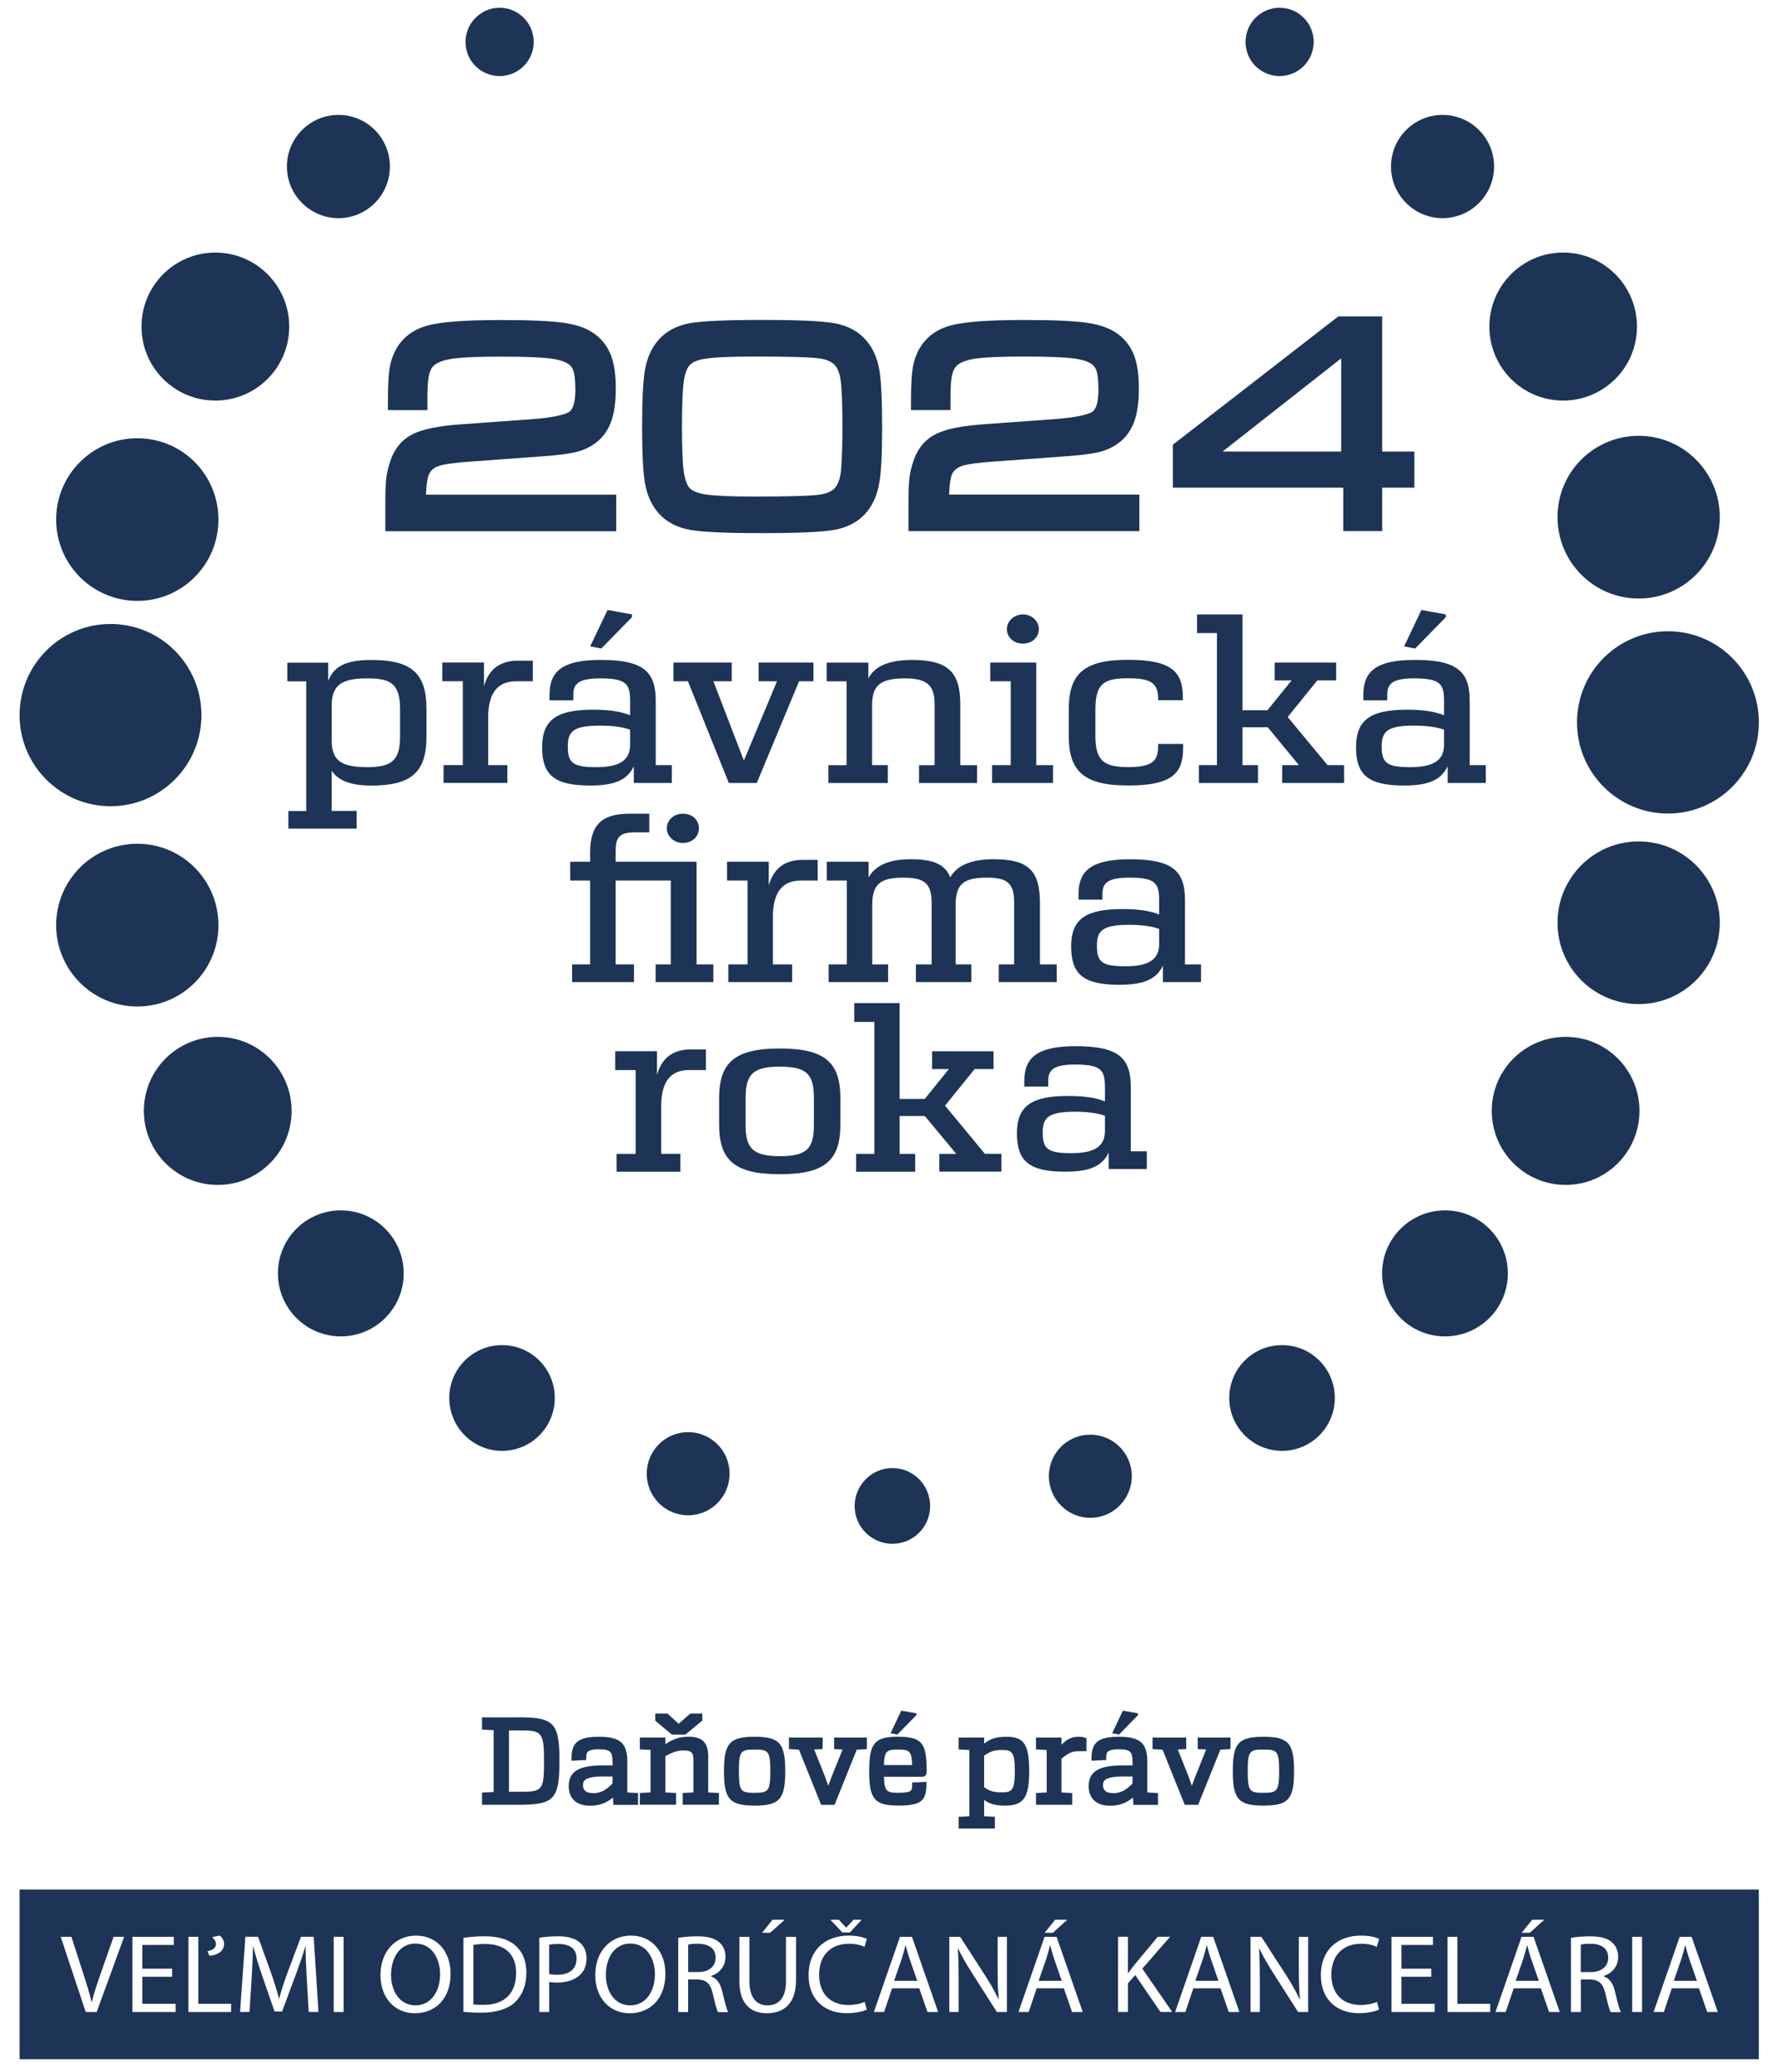 <?xml version="1.0" encoding="UTF-8"?>
<svg xmlns="http://www.w3.org/2000/svg" id="Vrstva_1" data-name="Vrstva 1" viewBox="0 0 366.9 427.4">
  <defs>
    <style>
      .cls-1 {
        fill: none;
      }

      .cls-1, .cls-2 {
        stroke-width: 0px;
      }

      .cls-2 {
        fill: #1d3457;
      }
    </style>
  </defs>
  <rect class="cls-1" x="-30.76" y="-33.2" width="428.14" height="492.71"></rect>
  <g>
    <path class="cls-2" d="M314.99,401.26h-.05c-.24.92-.49,1.86-.8,2.81l-1.55,4.49h4.77l-1.55-4.46c-.35-1.01-.59-1.93-.82-2.83Z"></path>
    <path class="cls-2" d="M216.61,401.26h-.05c-.24.92-.49,1.86-.8,2.81l-1.55,4.49h4.77l-1.55-4.46c-.35-1.01-.59-1.93-.82-2.83Z"></path>
    <path class="cls-2" d="M130.02,400.87c-3.38,0-5.07,3.06-5.07,6.47s1.83,6.28,5.05,6.28,5.07-2.92,5.07-6.44c0-3.08-1.64-6.3-5.05-6.3Z"></path>
    <path class="cls-2" d="M115.18,400.96c-.89,0-1.57.07-1.93.16v6.03c.45.12,1.01.16,1.69.16,2.47,0,3.97-1.17,3.97-3.31s-1.48-3.04-3.73-3.04Z"></path>
    <path class="cls-2" d="M100.02,400.96c-1.06,0-1.85.09-2.39.21v12.24c.52.09,1.27.11,2.07.11,4.37,0,6.74-2.39,6.74-6.58.02-3.66-2.09-5.98-6.41-5.98Z"></path>
    <path class="cls-2" d="M186.8,401.26h-.05c-.23.92-.49,1.86-.8,2.81l-1.55,4.49h4.77l-1.55-4.46c-.35-1.01-.59-1.93-.82-2.83Z"></path>
    <path class="cls-2" d="M147.59,403.81c0-2-1.48-2.88-3.64-2.9-.99,0-1.69.09-2.02.18v5.66h2.09c2.18,0,3.57-1.17,3.57-2.95Z"></path>
    <path class="cls-2" d="M4.04,389.73v34.99h358.7v-34.99H4.04ZM316,395.96h2.49l-2.98,2.69h-1.69l2.18-2.69ZM217.62,395.96h2.49l-2.98,2.69h-1.69l2.18-2.69ZM172.99,395.96l1.5,1.61h.05l1.48-1.61h1.69l-2.42,2.62h-1.57l-2.46-2.62h1.74ZM159.33,395.96h2.51l-3,2.69h-1.67l2.16-2.69ZM43.74,399.55l1.53-.32c.47.3.94.94.94,1.7,0,1.68-1.6,2.37-3.03,2.46l-.4-.94c.89-.14,1.76-.6,1.76-1.5,0-.55-.4-1.06-.8-1.4ZM19.93,414.99h-2.25l-5.16-15.51h2.21l2.46,7.64c.68,2.09,1.27,3.98,1.69,5.8h.05c.45-1.8,1.1-3.75,1.81-5.78l2.68-7.66h2.18l-5.66,15.51ZM36.2,414.99h-8.9v-15.51h8.55v1.68h-6.5v4.9h6.15v1.66h-6.15v5.59h6.86v1.68ZM47.66,414.99h-8.8v-15.51h2.04v13.83h6.76v1.68ZM63.67,414.99l-.4-6.81c-.12-2.16-.26-4.76-.23-6.7h-.07c-.54,1.82-1.2,3.75-2,5.89l-2.79,7.52h-1.55l-2.56-7.39c-.75-2.19-1.39-4.19-1.83-6.03h-.05c-.05,1.93-.16,4.53-.31,6.86l-.42,6.65h-1.95l1.1-15.51h2.61l2.7,7.5c.66,1.91,1.2,3.61,1.6,5.22h.07c.4-1.56.96-3.27,1.67-5.22l2.82-7.5h2.61l.99,15.51h-2ZM70.86,414.99h-2.04v-15.51h2.04v15.51ZM85.58,415.25c-4.18,0-7.11-3.18-7.11-7.87,0-4.92,3.12-8.15,7.35-8.15s7.11,3.24,7.11,7.85c0,5.34-3.31,8.17-7.35,8.17ZM106.29,412.9c-1.48,1.45-3.92,2.23-7,2.23-1.46,0-2.68-.07-3.71-.18v-15.26c1.24-.18,2.72-.32,4.34-.32,2.93,0,5.02.67,6.41,1.93,1.41,1.27,2.23,3.06,2.23,5.57s-.8,4.6-2.28,6.03ZM119.74,407.22c-1.08,1.13-2.84,1.7-4.84,1.7-.61,0-1.17-.02-1.64-.14v6.21h-2.04v-15.32c.99-.16,2.28-.3,3.92-.3,2.02,0,3.5.46,4.44,1.29.87.74,1.39,1.86,1.39,3.24s-.42,2.51-1.22,3.31ZM129.88,415.25c-4.18,0-7.11-3.18-7.11-7.87,0-4.92,3.12-8.15,7.35-8.15s7.11,3.24,7.11,7.85c0,5.34-3.31,8.17-7.35,8.17ZM148.08,414.99c-.26-.44-.61-1.77-1.06-3.7-.47-2.14-1.31-2.95-3.17-3.01h-1.93v6.72h-2.04v-15.3c1.03-.21,2.51-.32,3.92-.32,2.18,0,3.59.39,4.58,1.27.8.69,1.24,1.75,1.24,2.95,0,2.05-1.31,3.41-2.98,3.96v.07c1.22.41,1.95,1.52,2.32,3.13.52,2.16.89,3.66,1.22,4.26h-2.11ZM164.16,408.53c0,4.76-2.56,6.72-5.99,6.72-3.24,0-5.68-1.82-5.68-6.63v-9.13h2.07v9.18c0,3.47,1.57,4.95,3.69,4.95,2.35,0,3.85-1.52,3.85-4.95v-9.18h2.07v9.04ZM175.01,413.54c1.24,0,2.51-.25,3.33-.64l.42,1.59c-.75.37-2.25.74-4.18.74-4.46,0-7.82-2.76-7.82-7.85s3.36-8.15,8.26-8.15c1.97,0,3.22.41,3.76.69l-.49,1.63c-.77-.37-1.88-.64-3.19-.64-3.71,0-6.17,2.32-6.17,6.4,0,3.8,2.23,6.24,6.08,6.24ZM191.28,414.99l-1.69-4.88h-5.61l-1.64,4.88h-2.11l5.38-15.51h2.47l5.4,15.51h-2.18ZM207.67,414.99h-2.07l-5.02-7.87c-1.1-1.73-2.16-3.5-2.96-5.18l-.07.02c.12,1.96.16,3.82.16,6.4v6.63h-1.92v-15.51h2.23l5.07,7.85c1.17,1.82,2.09,3.45,2.84,5.04l.05-.02c-.19-2.07-.23-3.96-.23-6.37v-6.49h1.92v15.51ZM221.1,414.99l-1.69-4.88h-5.61l-1.64,4.88h-2.11l5.38-15.51h2.47l5.4,15.51h-2.18ZM239.34,414.99l-5.21-7.62-1.5,1.7v5.91h-2.04v-15.51h2.04v7.48h.07c.42-.6.85-1.15,1.24-1.66l4.84-5.82h2.54l-5.73,6.58,6.17,8.93h-2.42ZM253.41,414.99l-1.69-4.88h-5.61l-1.64,4.88h-2.11l5.38-15.51h2.47l5.4,15.51h-2.18ZM269.79,414.99h-2.07l-5.02-7.87c-1.1-1.73-2.16-3.5-2.96-5.18l-.07.02c.12,1.96.16,3.82.16,6.4v6.63h-1.92v-15.51h2.23l5.07,7.85c1.17,1.82,2.09,3.45,2.84,5.04l.05-.02c-.19-2.07-.23-3.96-.23-6.37v-6.49h1.92v15.51ZM280.66,413.54c1.24,0,2.51-.25,3.33-.64l.42,1.59c-.75.37-2.25.74-4.18.74-4.46,0-7.82-2.76-7.82-7.85s3.36-8.15,8.26-8.15c1.97,0,3.22.41,3.76.69l-.49,1.63c-.77-.37-1.88-.64-3.19-.64-3.71,0-6.17,2.32-6.17,6.4,0,3.8,2.23,6.24,6.08,6.24ZM295.88,414.99h-8.9v-15.51h8.55v1.68h-6.5v4.9h6.15v1.66h-6.15v5.59h6.86v1.68ZM307.34,414.99h-8.8v-15.51h2.04v13.83h6.76v1.68ZM319.48,414.99l-1.69-4.88h-5.61l-1.64,4.88h-2.11l5.38-15.51h2.47l5.4,15.51h-2.18ZM332.18,414.99c-.26-.44-.61-1.77-1.06-3.7-.47-2.14-1.31-2.95-3.17-3.01h-1.92v6.72h-2.04v-15.3c1.03-.21,2.51-.32,3.92-.32,2.18,0,3.59.39,4.58,1.27.8.69,1.24,1.75,1.24,2.95,0,2.05-1.31,3.41-2.98,3.96v.07c1.22.41,1.95,1.52,2.32,3.13.52,2.16.89,3.66,1.22,4.26h-2.11ZM338.66,414.99h-2.04v-15.51h2.04v15.51ZM352.09,414.99l-1.69-4.88h-5.61l-1.64,4.88h-2.11l5.38-15.51h2.46l5.4,15.51h-2.18Z"></path>
    <path class="cls-2" d="M331.68,403.81c0-2-1.48-2.88-3.64-2.9-.99,0-1.69.09-2.02.18v5.66h2.09c2.18,0,3.57-1.17,3.57-2.95Z"></path>
    <path class="cls-2" d="M347.6,401.26h-.05c-.23.92-.49,1.86-.8,2.81l-1.55,4.49h4.77l-1.55-4.46c-.35-1.01-.59-1.93-.82-2.83Z"></path>
    <path class="cls-2" d="M85.72,400.87c-3.38,0-5.07,3.06-5.07,6.47s1.83,6.28,5.05,6.28,5.07-2.92,5.07-6.44c0-3.08-1.64-6.3-5.05-6.3Z"></path>
    <path class="cls-2" d="M248.92,401.26h-.05c-.23.92-.49,1.86-.8,2.81l-1.55,4.49h4.77l-1.55-4.46c-.35-1.01-.59-1.93-.82-2.83Z"></path>
  </g>
  <g>
    <path class="cls-2" d="M191.83,310.64c0,4.3-3.48,7.78-7.77,7.78s-7.8-3.48-7.8-7.78,3.49-7.84,7.8-7.84,7.77,3.51,7.77,7.84"></path>
    <path class="cls-2" d="M233.42,304.46c0,4.75-3.84,8.6-8.55,8.6s-8.55-3.85-8.55-8.6,3.82-8.55,8.55-8.55,8.55,3.85,8.55,8.55"></path>
    <path class="cls-2" d="M150.47,303.96c0,4.74-3.82,8.58-8.55,8.58s-8.54-3.84-8.54-8.58,3.81-8.57,8.54-8.57,8.55,3.83,8.55,8.57"></path>
    <path class="cls-2" d="M275.29,288.34c0,6.03-4.88,10.91-10.88,10.91s-10.89-4.88-10.89-10.91,4.87-10.9,10.89-10.9,10.88,4.87,10.88,10.9"></path>
    <path class="cls-2" d="M114.42,288.34c0,6.03-4.86,10.91-10.87,10.91s-10.89-4.88-10.89-10.91,4.88-10.9,10.89-10.9,10.87,4.87,10.87,10.9"></path>
    <path class="cls-2" d="M270.93,8.66c0,3.89-3.15,7.03-7.02,7.03s-7.03-3.13-7.03-7.03,3.14-7.06,7.03-7.06,7.02,3.15,7.02,7.06"></path>
    <path class="cls-2" d="M110.07,8.66c0,3.89-3.15,7.03-7.03,7.03s-7.03-3.13-7.03-7.03,3.16-7.06,7.03-7.06,7.03,3.15,7.03,7.06"></path>
    <path class="cls-2" d="M310.98,262.64c0,7.18-5.8,13-12.97,13s-12.97-5.82-12.97-13,5.82-12.99,12.97-12.99,12.97,5.81,12.97,12.99"></path>
    <path class="cls-2" d="M83.26,262.64c0,7.18-5.8,13-12.97,13s-12.97-5.82-12.97-13,5.8-12.99,12.97-12.99,12.97,5.81,12.97,12.99"></path>
    <path class="cls-2" d="M308.14,34.35c0,5.88-4.78,10.65-10.63,10.65s-10.63-4.78-10.63-10.65,4.76-10.65,10.63-10.65,10.63,4.76,10.63,10.65"></path>
    <path class="cls-2" d="M80.41,34.35c0,5.88-4.75,10.65-10.6,10.65s-10.64-4.78-10.64-10.65,4.76-10.65,10.64-10.65,10.6,4.76,10.6,10.65"></path>
    <path class="cls-2" d="M60.14,229.13c0,8.44-6.82,15.27-15.23,15.27s-15.24-6.83-15.24-15.27,6.83-15.27,15.24-15.27,15.23,6.84,15.23,15.27"></path>
    <path class="cls-2" d="M338.12,229.13c0,8.44-6.82,15.27-15.22,15.27s-15.24-6.83-15.24-15.27,6.81-15.27,15.24-15.27,15.22,6.84,15.22,15.27"></path>
    <path class="cls-2" d="M59.65,67.36c0,8.43-6.82,15.26-15.24,15.26s-15.23-6.83-15.23-15.26,6.82-15.27,15.23-15.27,15.24,6.84,15.24,15.27"></path>
    <path class="cls-2" d="M337.61,67.36c0,8.43-6.81,15.26-15.23,15.26s-15.21-6.83-15.21-15.26,6.81-15.27,15.21-15.27,15.23,6.84,15.23,15.27"></path>
    <path class="cls-2" d="M354.69,190.32c0,9.28-7.49,16.78-16.73,16.78s-16.74-7.5-16.74-16.78,7.5-16.77,16.74-16.77,16.73,7.5,16.73,16.77"></path>
    <path class="cls-2" d="M45.05,190.83c0,9.27-7.48,16.77-16.72,16.77s-16.75-7.5-16.75-16.77,7.49-16.8,16.75-16.8,16.72,7.53,16.72,16.8"></path>
    <path class="cls-2" d="M354.69,106.65c0,9.29-7.49,16.8-16.73,16.8s-16.74-7.51-16.74-16.8,7.5-16.76,16.74-16.76,16.73,7.53,16.73,16.76"></path>
    <path class="cls-2" d="M45.05,107.17c0,9.27-7.48,16.77-16.72,16.77s-16.75-7.5-16.75-16.77,7.49-16.78,16.75-16.78,16.72,7.51,16.72,16.78"></path>
    <path class="cls-2" d="M41.54,147.5c0,10.38-8.39,18.79-18.74,18.79s-18.76-8.41-18.76-18.79,8.4-18.8,18.76-18.8,18.74,8.4,18.74,18.8"></path>
    <path class="cls-2" d="M362.75,149c0,10.39-8.41,18.8-18.75,18.8s-18.76-8.4-18.76-18.8,8.41-18.8,18.76-18.8,18.75,8.41,18.75,18.8"></path>
  </g>
  <path class="cls-2" d="M193.75,241.66h12.79v-3.67h-3.41l-8.23-9.94,6.11-7.55h3.9v-3.67h-12.68v3.67h3.46l-4.97,6.17h-5.18v-19.78h-9.36v3.89h4.14v27.22h-3.75v3.67h12.18v-3.67h-3.21v-7.81h5.2l6.48,7.81h-3.49v3.67ZM160.85,238.47c-5.69,0-7.08-1.69-7.08-6.55v-5.36c0-4.87,1.39-6.56,7.08-6.56s7.01,1.69,7.01,6.56v5.36c0,4.85-1.29,6.55-7.01,6.55M160.85,242.19c9.39,0,12.47-2.92,12.47-10.27v-5.36c0-7.37-3.08-10.3-12.47-10.3s-12.54,2.93-12.54,10.3v5.36c0,7.35,3.12,10.27,12.54,10.27M140.32,241.66v-3.67h-3.95v-10.44c.17-4.33,1.83-6.84,5.72-6.84h3.49v-4.26h-3.1c-4.28,0-6.22,2.41-6.98,5.29v-4.92h-8.62v3.89h4.22v17.29h-3.94v3.67h13.15Z"></path>
  <path class="cls-2" d="M232.09,199.3c-4.88,0-5.86-.89-5.86-4.31,0-3.1,1.26-4.24,6.72-4.24,2.43,0,4.72.3,6.11.85v3.33c-.1,3.18-2.48,4.37-6.97,4.37M230.84,203.12c5.36,0,7.7-1.28,9-3.95v3.4h7.86v-3.65h-3.31v-13.23c0-5.9-2.33-8.46-11.33-8.46-7.85,0-10.63,2.27-10.63,7.18v1.15h4.93v-1.15c0-2.24,1.05-3.39,5.53-3.39,5.43,0,6.17,1.15,6.17,4.67v2.93c-1.83-.73-4.11-1.12-7.57-1.12-7.44,0-10.58,1.97-10.58,7.68s2.45,7.94,9.92,7.94M205.98,202.57h11.96v-3.65h-3.46v-12.58c0-6.74-2.33-9.12-9.55-9.12-5.03,0-7.74,1.52-8.95,3.75-1.08-2.73-3.51-3.75-8.23-3.75s-7.42,1.52-8.61,3.79v-3.26h-8.63v3.87h4.14v17.3h-3.75v3.65h12.26v-3.65h-3.27v-12.63c.11-3.92,1.67-5.27,6.46-5.27,4.44,0,5.79,1.3,5.79,5.27v12.63h-3.25v3.65h11.43v-3.65h-3.23v-12.58c.11-4.03,1.68-5.32,6.5-5.32,4.34,0,5.57,1.3,5.57,5.27v12.63h-3.18v3.65ZM163.37,202.57v-3.65h-3.96v-10.44c.17-4.32,1.85-6.86,5.76-6.86h3.46v-4.27h-3.09c-4.29,0-6.22,2.43-6.99,5.31v-4.91h-8.61v3.87h4.23v17.3h-3.96v3.65h13.15ZM140.84,173.87c1.85,0,3.3-1.24,3.3-3.03s-1.44-3.01-3.3-3.01-3.31,1.29-3.31,3.01,1.51,3.03,3.31,3.03M117.99,202.57h12.76v-3.65h-3.78v-17.3h11.37v17.3h-3.12v3.65h11.9v-3.65h-3.46v-21.17h-16.69v-2.19c0-2.63.58-3.88,3.96-3.88h2.98v-3.85h-4.02c-5.78,0-8.18,2.27-8.18,8.04v1.88h-4.11v3.87h4.11v17.3h-3.72"></path>
  <path class="cls-2" d="M298.18,126.73l-5.03-.92-3.56,7.51,2.26.45,6.33-6.47v-.58ZM290.82,158.23c-4.88,0-5.86-.9-5.86-4.34,0-3.08,1.25-4.23,6.72-4.23,2.44,0,4.73.3,6.14.85v3.33c-.11,3.18-2.5,4.39-7,4.39M289.58,162.02c5.35,0,7.68-1.3,8.99-3.97v3.44h7.86v-3.67h-3.32v-13.23c0-5.9-2.32-8.48-11.31-8.48-7.86,0-10.63,2.28-10.63,7.2v1.14h4.93v-1.14c0-2.24,1.04-3.39,5.52-3.39,5.44,0,6.2,1.15,6.2,4.67v2.94c-1.86-.74-4.13-1.15-7.58-1.15-7.44,0-10.57,1.99-10.57,7.71s2.45,7.93,9.92,7.93M264.44,161.49h12.76v-3.67h-3.4l-8.23-9.93,6.11-7.55h3.89v-3.68h-12.68v3.68h3.49l-4.99,6.16h-5.15v-19.77h-9.36v3.85h4.1v27.24h-3.73v3.67h12.19v-3.67h-3.2v-7.82h5.21l6.44,7.82h-3.46v3.67ZM232.63,162.02c9.54,0,11.37-2.83,11.37-7.78v-.8h-5.14v.39c0,3.18-1.25,4.39-6.23,4.39s-6.72-1.35-6.72-6.42v-5.43c0-5.4,1.79-6.47,6.72-6.47s6.23,1.06,6.23,4.38v.15h5.09v-.55c0-5.21-2.11-7.79-11.33-7.79s-12.2,2.98-12.2,10.28v5.43c0,7.24,3.09,10.21,12.2,10.21M204.61,161.49h12.56v-3.67h-3.45v-21.16h-9.49v3.86h4.22v17.3h-3.84v3.67ZM210.97,132.76c1.77,0,3.28-1.22,3.28-3.02,0-1.69-1.51-3.01-3.28-3.01s-3.31,1.32-3.31,3.01c0,1.79,1.5,3.02,3.31,3.02M183.1,161.49v-3.67h-3.24v-12.77c.14-3.78,1.82-5.13,6.82-5.13,4.56,0,6.07,1.49,6.07,5.28v12.63h-3.21v3.67h11.97v-3.67h-3.46v-12.57c0-6.5-2.39-9.14-9.9-9.14-5.27,0-7.89,1.53-9.06,3.81v-3.26h-8.6v3.86h4.1v17.3h-3.74v3.67h12.24ZM150.31,161.49h5.77l8.72-20.97h2.97v-3.86h-11.31v3.86h3.79l-6.83,16.35-6.29-16.35h3.79v-3.86h-12.03v3.86h2.99l8.43,20.97ZM130.34,126.73l-5.04-.92-3.58,7.51,2.28.45,6.34-6.47v-.58ZM122.96,158.23c-4.88,0-5.86-.9-5.86-4.34,0-3.08,1.24-4.23,6.73-4.23,2.43,0,4.71.3,6.12.85v3.33c-.11,3.18-2.48,4.39-6.99,4.39M121.71,162.02c5.38,0,7.71-1.3,9.01-3.97v3.44h7.84v-3.67h-3.32v-13.23c0-5.9-2.31-8.48-11.31-8.48-7.85,0-10.6,2.28-10.6,7.2v1.14h4.91v-1.14c0-2.24,1.04-3.39,5.54-3.39,5.41,0,6.17,1.15,6.17,4.67v2.94c-1.83-.74-4.12-1.15-7.58-1.15-7.43,0-10.56,1.99-10.56,7.71s2.44,7.93,9.91,7.93M104.64,161.49v-3.67h-3.95v-10.44c.16-4.32,1.84-6.86,5.75-6.86h3.45v-4.25h-3.09c-4.27,0-6.22,2.41-6.98,5.28v-4.9h-8.6v3.86h4.23v17.3h-3.97v3.67h13.15ZM75.72,158.23c-5.26,0-7.31-1.31-7.31-5.48v-7.5c.11-4.02,2.17-5.33,7.31-5.33,4.87,0,6.79,1.06,6.79,6.41v5.48c0,4.95-1.59,6.42-6.79,6.42M59.47,170.91h14.09v-3.65h-5.15v-8.29c1.14,1.76,3.47,3.06,8.12,3.06,8.46,0,11.43-2.83,11.43-10.21v-5.48c0-7.4-2.93-10.22-11.43-10.22-5.75,0-7.82,1.69-8.84,4.33v-3.77h-8.44v3.86h3.91v26.74h-3.69"></path>
  <path class="cls-2" d="M220.91,237.85c-4.88,0-5.86-.89-5.86-4.31,0-3.1,1.26-4.24,6.72-4.24,2.43,0,4.72.3,6.11.85v3.33c-.1,3.18-2.48,4.37-6.97,4.37M219.66,241.67c5.36,0,7.7-1.28,9-3.95v3.4h7.86v-3.65h-3.31v-13.23c0-5.9-2.33-8.46-11.33-8.46-7.85,0-10.63,2.27-10.63,7.18v1.15h4.93v-1.15c0-2.24,1.05-3.39,5.53-3.39,5.43,0,6.17,1.15,6.17,4.67v2.93c-1.83-.73-4.11-1.12-7.57-1.12-7.44,0-10.58,1.97-10.58,7.68s2.45,7.94,9.92,7.94"></path>
  <g>
    <path class="cls-2" d="M107.03,354.22h-7.62v2.52l2.4.12v12.75l-2.4.12v2.52h7.62c7.26,0,8.35-1.18,8.35-9.02s-1.09-9.02-8.35-9.02ZM107.03,369.56h-2.06v-12.65h2.06c4.66,0,5.17.21,5.17,6.33s-.34,6.33-5.17,6.33Z"></path>
    <path class="cls-2" d="M129.38,363.41c0-3.88-1.47-5.19-5.83-5.19s-5.68,1.21-5.68,4.48v.46l3.03-.14v-.42c0-1.14.12-1.79,2.58-1.79s2.85.53,2.85,2.65v.67h-2.11c-4.86,0-6.93,1.28-6.93,4.29,0,2.55,1.61,4.02,4.41,4.02,1.88,0,3.27-.49,4.73-1.7l.07,1.53h5.09v-2.44l-2.21-.12v-6.28ZM126.32,366.42v1.46c-1.52,1.49-2.51,1.97-4.02,1.97-1.33,0-2.06-.56-2.06-1.57,0-.79,0-1.87,4.22-1.87h1.87Z"></path>
    <path class="cls-2" d="M146.07,362.4c0-2.97-1.18-4.19-4.09-4.19-1.74,0-3.23.49-4.76,1.56v-1.39h-5.26v2.44l2.21.12v8.76l-2.21.12v2.42h7.47v-2.42l-2.21-.12v-7.49c1.61-.87,2.58-1.17,3.75-1.17,1.58,0,2.04.42,2.04,1.87v6.79l-2.21.12v2.42h7.47v-2.42l-2.21-.12v-7.31Z"></path>
    <polygon class="cls-2" points="141.37 357.77 144.84 354.89 144.84 353.44 142.35 353.44 139.97 355.54 137.66 353.44 135.14 353.44 135.14 354.91 138.56 357.77 141.37 357.77"></polygon>
    <path class="cls-2" d="M155.63,358.22c-5.14,0-6.32,1.33-6.32,7.1s1.18,7.1,6.32,7.1,6.32-1.33,6.32-7.1-1.18-7.1-6.32-7.1ZM155.63,369.78c-2.83,0-3.24-.28-3.24-4.46s.41-4.46,3.24-4.46,3.24.3,3.24,4.46-.45,4.46-3.24,4.46Z"></path>
    <path class="cls-2" d="M172.03,360.76l1.74.09-2.3,5.73c-.25.64-.47,1.23-.65,1.77-.17-.53-.37-1.1-.6-1.72l-2.3-5.78,1.74-.09v-2.37h-6.95v2.37l2.07.13,4.57,11.37h2.77l4.57-11.37,2.1-.13v-2.37h-6.76v2.37Z"></path>
    <path class="cls-2" d="M191.11,365.39c0-5.65-.74-7.18-5.9-7.18-4.84,0-5.95,1.33-5.95,7.1s1.07,7.1,6.03,7.1c4.59,0,5.78-.91,5.78-4.43v-.46l-2.96.14v.42c0,1.23,0,1.69-2.82,1.69-2.4,0-2.88-.23-2.98-3.29h7.76c.74,0,1.05-.33,1.05-1.1ZM185.21,360.86c2.29,0,2.83.26,2.91,3.19h-5.82c.1-2.95.6-3.19,2.91-3.19Z"></path>
    <path class="cls-2" d="M207.63,358.22c-2.04,0-3.26.34-4.66,1.4v-1.25l-5.26.02v2.44l2.21.12v13.66l-2.21.12v2.42h7.47v-2.42l-2.21-.12v-3.36c1.24.89,2.39,1.17,4.37,1.17,3.77,0,4.92-1.66,4.92-7.1s-1.04-7.1-4.63-7.1ZM202.97,362.1c1.32-.85,1.94-1.15,3.68-1.15,2,0,2.65.34,2.65,4.39s-.69,4.34-2.7,4.34c-1.77,0-2.46-.28-3.63-1.03v-6.56Z"></path>
    <path class="cls-2" d="M222.53,358.22c-1.45,0-2.4.41-3.61,1.65v-1.48h-5.26v2.44l2.21.12v8.76l-2.21.12v2.42h7.47v-2.42l-2.21-.12v-6.98c1.61-1.31,2.34-1.53,3.66-1.53h1.49v-2.68l-.29-.1c-.37-.13-.78-.2-1.25-.2Z"></path>
    <path class="cls-2" d="M236.62,363.41c0-3.88-1.47-5.19-5.83-5.19s-5.68,1.21-5.68,4.48v.46l3.03-.14v-.42c0-1.14.12-1.79,2.58-1.79s2.85.53,2.85,2.65v.67h-2.11c-4.86,0-6.93,1.28-6.93,4.29,0,2.55,1.61,4.02,4.41,4.02,1.88,0,3.27-.49,4.73-1.7l.07,1.53h5.09v-2.44l-2.21-.12v-6.28ZM233.57,366.42v1.46c-1.52,1.49-2.51,1.97-4.02,1.97-1.33,0-2.06-.56-2.06-1.57,0-.79,0-1.87,4.22-1.87h1.87Z"></path>
    <path class="cls-2" d="M247.02,360.76l1.74.09-2.3,5.73c-.25.65-.47,1.23-.65,1.77-.17-.53-.37-1.1-.6-1.72l-2.3-5.78,1.74-.09v-2.37h-6.95v2.37l2.07.13,4.57,11.37h2.77l4.57-11.37,2.1-.13v-2.37h-6.76v2.37Z"></path>
    <path class="cls-2" d="M260.57,358.22c-5.14,0-6.32,1.33-6.32,7.1s1.18,7.1,6.32,7.1,6.32-1.33,6.32-7.1-1.18-7.1-6.32-7.1ZM260.57,369.78c-2.83,0-3.24-.28-3.24-4.46s.41-4.46,3.24-4.46,3.24.3,3.24,4.46-.45,4.46-3.24,4.46Z"></path>
    <polygon class="cls-2" points="189 353.75 189 353.39 185.88 352.83 183.67 357.49 185.07 357.77 189 353.75"></polygon>
    <polygon class="cls-2" points="234.71 353.75 234.71 353.39 231.58 352.83 229.37 357.49 230.78 357.77 234.71 353.75"></polygon>
  </g>
  <g>
    <path class="cls-2" d="M88.19,98.68c.18-.78.49-1.36.93-1.78.47-.44,1.14-.77,2-.98,1.07-.26,2.99-.49,5.73-.7l14.61-1.07c3.07-.22,5.26-.47,6.71-.77,1.56-.32,2.93-.86,4.03-1.58,1.71-1.07,2.97-2.61,3.74-4.58.72-1.84,1.06-4.17,1.06-7.13,0-2.73-.31-4.89-.93-6.62-.67-1.84-1.79-3.36-3.33-4.52-1.57-1.2-3.74-1.99-6.61-2.39-2.65-.37-6.85-.55-12.83-.55-7.41,0-12.37.37-15.16,1.14-4.09,1.11-6.74,3.93-7.66,8.12-.32,1.4-.48,3.88-.48,7.57v1.75h8.15v-3.09c0-2.05.15-3.59.44-4.57.23-.78.6-1.35,1.14-1.73.82-.6,2.11-1.02,3.82-1.25,1.92-.26,5.23-.39,9.82-.39,4.87,0,8.34.14,10.3.4,1.7.23,3.01.68,3.76,1.27.41.33.7.8.88,1.43.16.56.35,1.68.35,3.8,0,2.31-.43,3.89-1.21,4.45-.46.33-2.15,1.15-7.92,1.56l-14.73,1.07c-4.38.33-7.49.95-9.49,1.91-2.21,1.05-3.79,2.83-4.69,5.29-.51,1.42-.84,2.8-.98,4.11-.14,1.25-.19,3.4-.17,6.56v4.16h47.62v-7.54h-39.24c.08-1.81.23-2.8.35-3.32Z"></path>
    <path class="cls-2" d="M178.68,70.24c-1.6-1.88-3.83-3.08-6.62-3.58-2.52-.45-7.38-.67-14.87-.67s-12.43.22-14.92.67c-2.76.5-4.97,1.7-6.57,3.58-1.37,1.59-2.27,3.65-2.69,6.1-.39,2.27-.58,6.08-.58,11.65s.19,9.35.58,11.62c.42,2.46,1.33,4.51,2.69,6.1,1.6,1.88,3.83,3.08,6.62,3.58,2.52.45,7.38.67,14.87.67s12.35-.22,14.87-.67c2.79-.5,5.02-1.7,6.61-3.58,1.34-1.57,2.24-3.61,2.67-6.05.4-2.26.59-5.97.59-11.33,0-5.76-.18-9.67-.56-11.95-.41-2.47-1.32-4.54-2.7-6.15ZM173.74,88.13c0,3.37-.09,6.27-.26,8.6-.14,1.74-.56,3.03-1.22,3.84-.64.76-1.74,1.25-3.27,1.46-1.9.26-6.35.39-13.22.39-5.05,0-8.57-.16-10.45-.47-1.53-.25-2.63-.73-3.15-1.35-.54-.66-.94-1.81-1.15-3.31-.25-1.76-.37-4.89-.37-9.3s.13-7.56.37-9.32c.21-1.49.61-2.62,1.14-3.27.54-.66,1.64-1.14,3.16-1.39,1.88-.31,5.39-.47,10.45-.47,6.94,0,11.39.13,13.25.39,1.5.21,2.59.71,3.25,1.49.55.65.93,1.71,1.12,3.15.23,1.7.35,4.92.35,9.57Z"></path>
    <path class="cls-2" d="M196.06,98.68c.18-.78.49-1.36.94-1.78.47-.44,1.14-.77,2-.98,1.07-.26,3-.49,5.73-.7l14.61-1.07c3.07-.22,5.26-.47,6.71-.77,1.56-.32,2.93-.86,4.03-1.58,1.71-1.07,2.97-2.61,3.74-4.58.72-1.84,1.06-4.17,1.06-7.13,0-2.73-.31-4.89-.93-6.62-.67-1.84-1.79-3.36-3.33-4.53-1.57-1.2-3.74-1.98-6.61-2.39-2.65-.37-6.85-.55-12.83-.55-7.41,0-12.37.37-15.16,1.14-4.09,1.11-6.74,3.93-7.66,8.12-.32,1.4-.48,3.87-.48,7.57v1.75h8.15v-3.09c0-2.05.15-3.59.44-4.58.23-.78.6-1.34,1.14-1.73.82-.6,2.11-1.02,3.82-1.25,1.92-.26,5.23-.39,9.81-.39,4.87,0,8.34.14,10.31.4,1.7.23,3.01.68,3.76,1.27.41.33.7.8.88,1.43.16.56.35,1.67.35,3.8,0,2.31-.43,3.89-1.2,4.45-.46.33-2.15,1.15-7.92,1.56l-14.73,1.07c-4.38.33-7.49.95-9.49,1.91-2.21,1.05-3.79,2.83-4.69,5.29-.51,1.42-.84,2.8-.98,4.11-.13,1.25-.19,3.4-.17,6.56v4.16h47.62v-7.54h-39.24c.08-1.81.23-2.8.35-3.32Z"></path>
    <path class="cls-2" d="M285.06,93.13v-27.87h-9.05l-34.12,26.46v8.87h35.14v8.95h8.03v-8.95h6.64v-7.46h-6.64ZM252.15,93.13l24.46-19.22v19.22h-24.46Z"></path>
  </g>
</svg>
